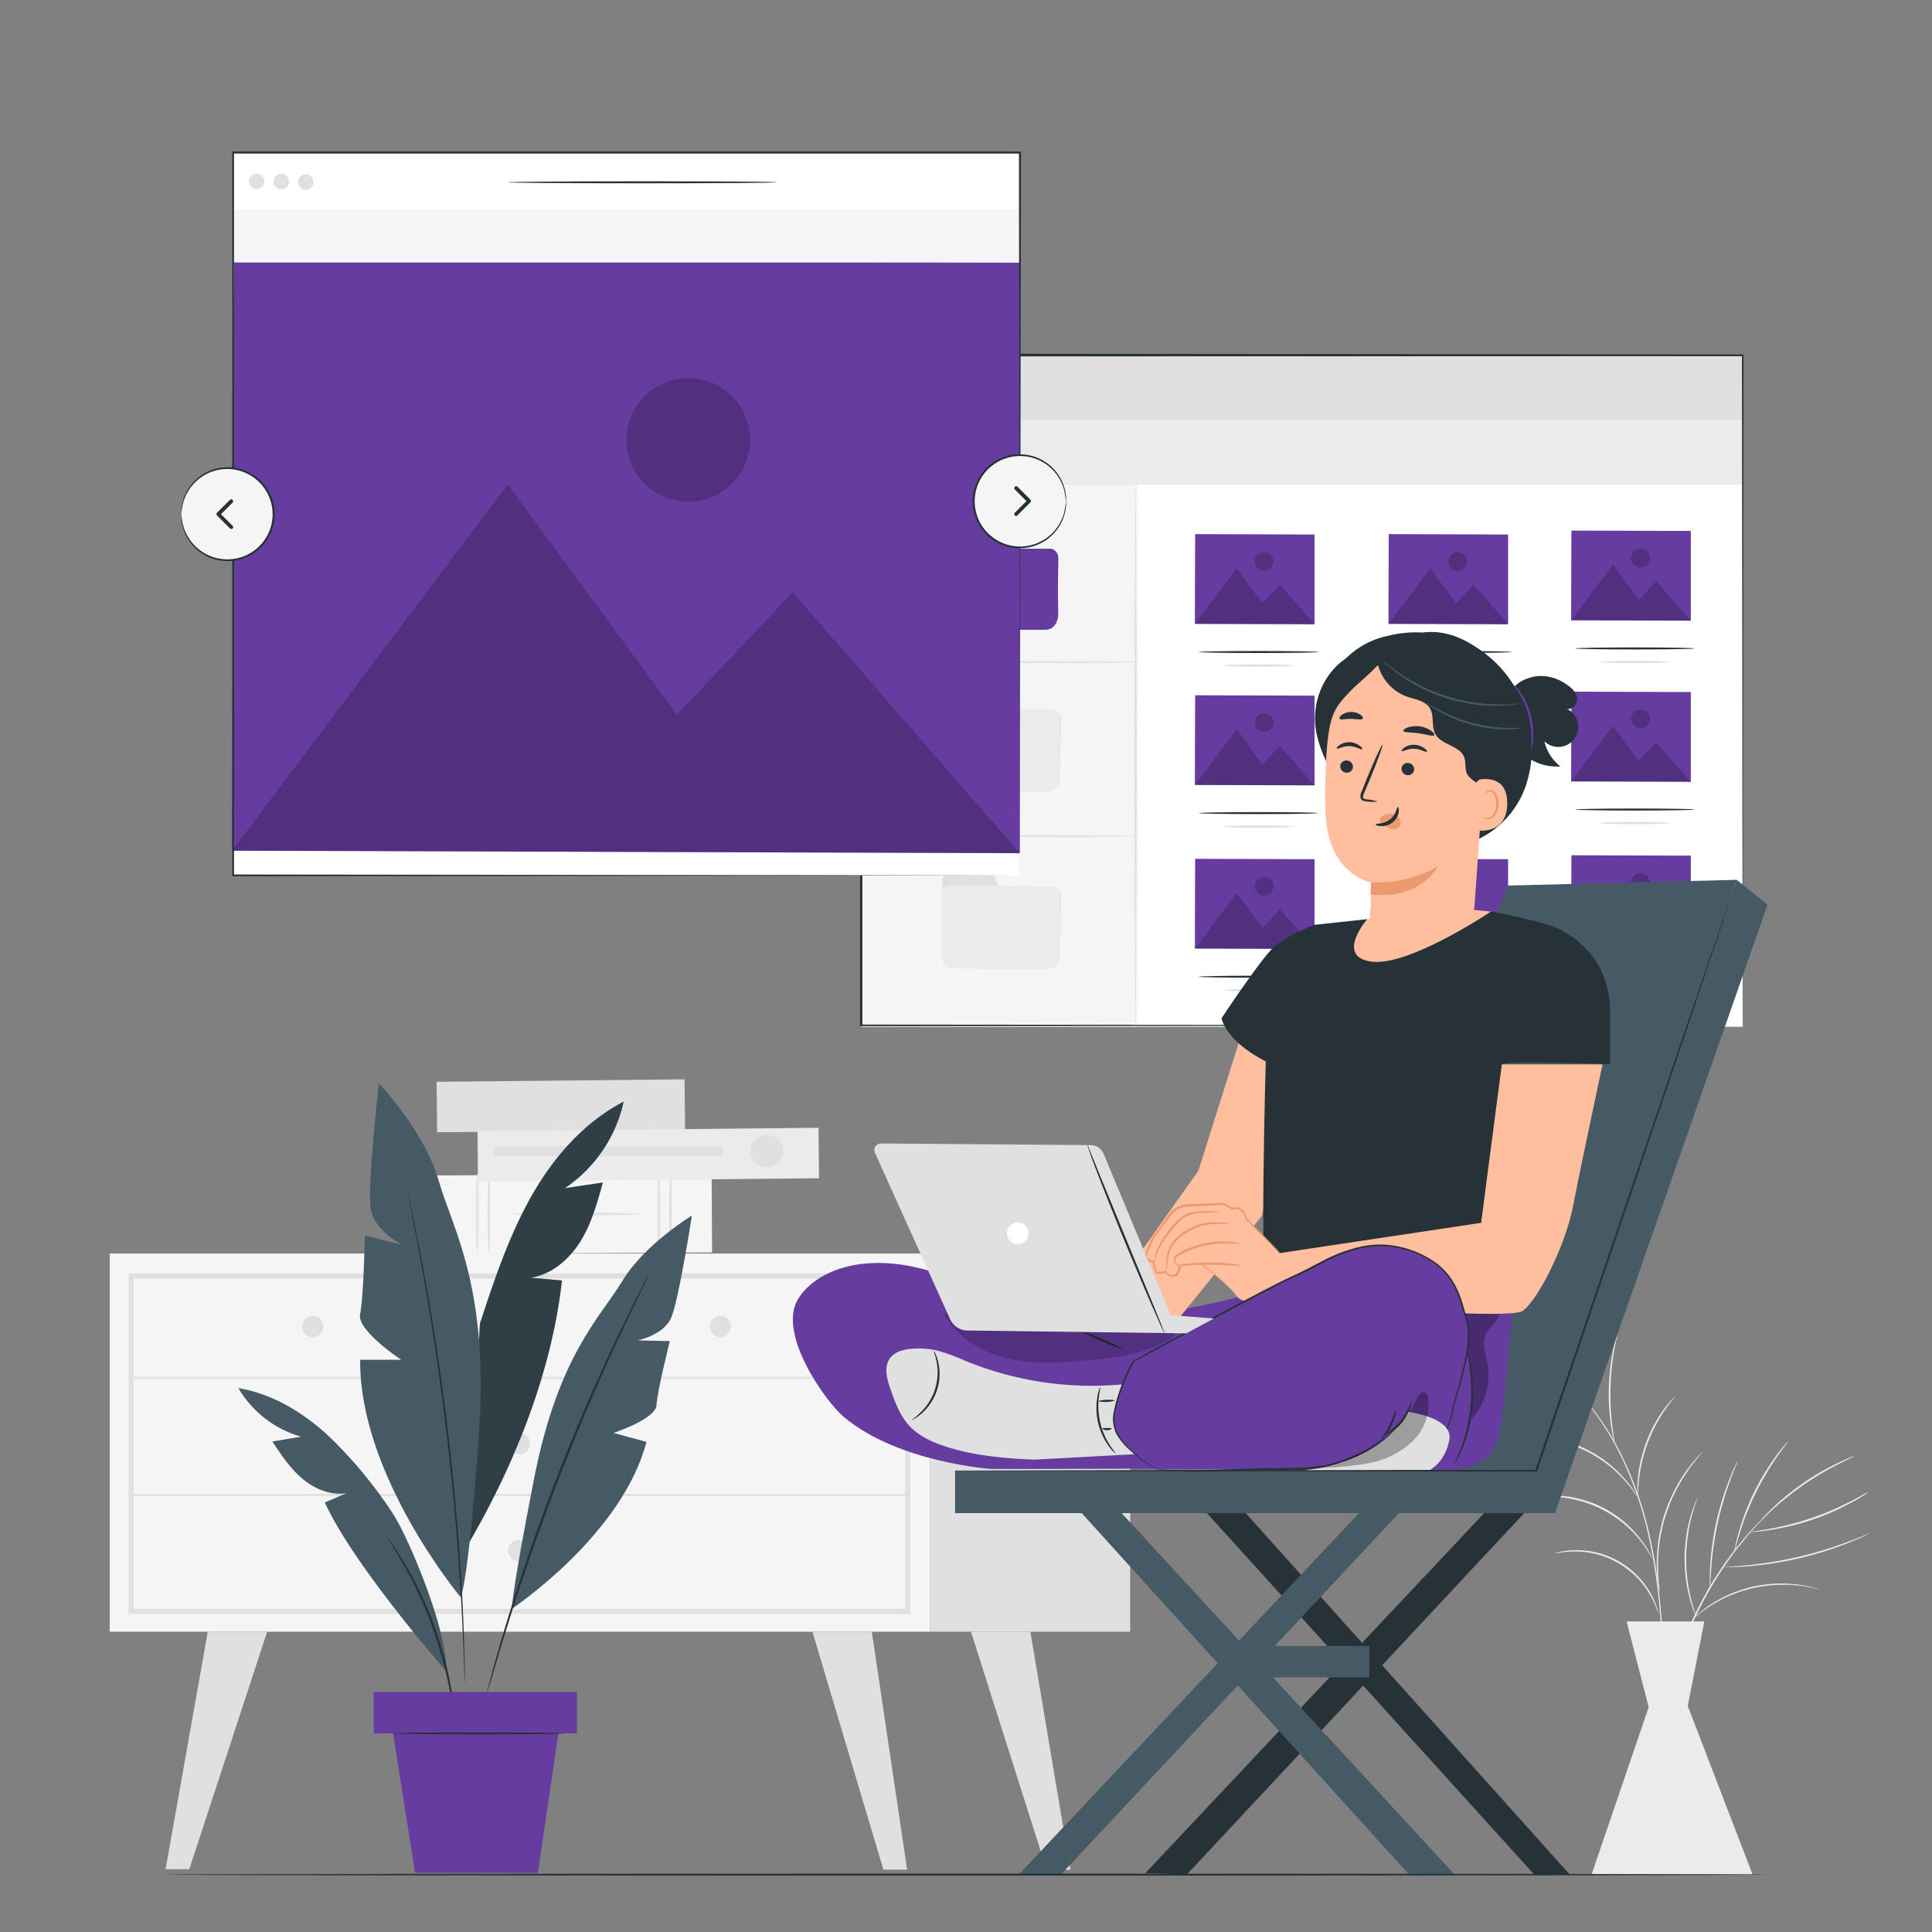 <svg xmlns="http://www.w3.org/2000/svg" viewBox="0 0 500 500"><rect x="0" y="0" width="500" height="500" fill="#808080" stroke="none"/><g id="freepik--background-complete--inject-23"><polygon points="426.68 441.81 411.88 485.15 453.58 485.15 436.79 441.5 441.08 419.63 420.96 419.63 426.68 441.81" style="fill:#ebebeb"></polygon><path d="M458.57,390.7s0,.06-.12.16l-.4.42-1.56,1.59c-.35.34-.72.72-1.14,1.14s-.82.91-1.28,1.42c-.9,1-2,2.15-3,3.52-.55.68-1.11,1.38-1.71,2.11s-1.13,1.56-1.73,2.37c-1.23,1.62-2.38,3.47-3.62,5.38A103.11,103.11,0,0,0,437.18,422a106,106,0,0,0-4.68,14.09c-.51,2.22-1,4.33-1.34,6.33-.18,1-.38,2-.51,2.9s-.23,1.83-.35,2.69c-.26,1.7-.33,3.27-.46,4.63,0,.69-.11,1.32-.15,1.91s0,1.12-.06,1.61c0,.94-.07,1.68-.09,2.22,0,.23,0,.43,0,.58a.55.55,0,0,1,0,.2.8.8,0,0,1,0-.2c0-.16,0-.35,0-.58,0-.54,0-1.29,0-2.23,0-.49,0-1,0-1.61s.07-1.23.11-1.91c.1-1.37.16-2.94.4-4.66.1-.86.21-1.76.32-2.7s.32-1.9.48-2.91c.3-2,.81-4.13,1.32-6.37a102.8,102.8,0,0,1,4.66-14.16,100,100,0,0,1,6.85-13.22c1.26-1.92,2.42-3.76,3.67-5.38.61-.81,1.16-1.63,1.76-2.36l1.73-2.1c1.07-1.36,2.18-2.48,3.1-3.5.47-.5.9-1,1.31-1.4l1.17-1.11,1.62-1.53.43-.39A1.12,1.12,0,0,1,458.57,390.7Z" style="fill:#ebebeb"></path><path d="M470.74,411.3a8.1,8.1,0,0,1-1.34-.27c-.42-.11-.94-.23-1.55-.33s-1.3-.26-2.08-.33-1.62-.19-2.54-.22-1.89,0-2.92,0a37.07,37.07,0,0,0-6.63.85,38.44,38.44,0,0,0-6.35,2.09c-.93.44-1.83.84-2.62,1.3s-1.53.88-2.19,1.3-1.22.84-1.73,1.19a15.4,15.4,0,0,0-1.26,1,8.16,8.16,0,0,1-1.09.82,8.37,8.37,0,0,1,1-.95,13.48,13.48,0,0,1,1.22-1c.5-.38,1-.84,1.71-1.26a22.56,22.56,0,0,1,2.19-1.35,28,28,0,0,1,2.63-1.35,36.75,36.75,0,0,1,6.41-2.16,36.07,36.07,0,0,1,6.72-.82c1,0,2,0,3,.08a22.86,22.86,0,0,1,2.55.28c.79.09,1.48.27,2.09.39a12.54,12.54,0,0,1,1.55.41A9.33,9.33,0,0,1,470.74,411.3Z" style="fill:#ebebeb"></path><path d="M449.73,378.06a7.21,7.21,0,0,1-.47,1.26c-.33.8-.8,2-1.34,3.41a86,86,0,0,0-3.4,11.57,84.18,84.18,0,0,0-1.67,11.94c-.11,1.54-.17,2.8-.19,3.66a8.05,8.05,0,0,1-.09,1.34,7.45,7.45,0,0,1-.08-1.34c0-.87,0-2.12.05-3.67a73.06,73.06,0,0,1,1.56-12,72,72,0,0,1,3.54-11.59c.58-1.44,1.08-2.59,1.47-3.36A7.78,7.78,0,0,1,449.73,378.06Z" style="fill:#ebebeb"></path><path d="M462.78,373.05a7.51,7.51,0,0,1-.73,1c-.5.64-1.2,1.59-2,2.77a71,71,0,0,0-9.9,20.27c-.42,1.39-.74,2.52-.94,3.31a7.42,7.42,0,0,1-.37,1.21,8.87,8.87,0,0,1,.21-1.25c.15-.8.42-1.95.81-3.35a62.91,62.91,0,0,1,4-10.64,63.64,63.64,0,0,1,5.9-9.73c.87-1.17,1.61-2.09,2.15-2.7A6.85,6.85,0,0,1,462.78,373.05Z" style="fill:#ebebeb"></path><path d="M480,376.82a7.59,7.59,0,0,1-1,.53c-.68.31-1.65.78-2.85,1.38a81.86,81.86,0,0,0-9,5.28,80.24,80.24,0,0,0-8.18,6.46c-1,.89-1.78,1.63-2.32,2.15a5.8,5.8,0,0,1-.87.77,5.3,5.3,0,0,1,.75-.89c.5-.55,1.26-1.33,2.23-2.26A65.41,65.41,0,0,1,476,378.45c1.21-.56,2.21-1,2.91-1.26A5.31,5.31,0,0,1,480,376.82Z" style="fill:#ebebeb"></path><path d="M483.42,386.21a5.73,5.73,0,0,1-1,.73c-.68.45-1.7,1.06-3,1.77a65.6,65.6,0,0,1-10.47,4.62A66.34,66.34,0,0,1,457.82,396c-1.45.22-2.63.35-3.45.41a7.15,7.15,0,0,1-1.27.05,6.73,6.73,0,0,1,1.25-.22c.81-.11,2-.29,3.42-.54a77.82,77.82,0,0,0,11-2.82,76.53,76.53,0,0,0,10.46-4.48c1.3-.67,2.34-1.24,3-1.64A8.65,8.65,0,0,1,483.42,386.21Z" style="fill:#ebebeb"></path><path d="M483.78,396.83a1.46,1.46,0,0,1-.34.2l-1,.49c-.89.44-2.2,1-3.83,1.67a90.78,90.78,0,0,1-13.13,4.13,89.6,89.6,0,0,1-13.61,2.06c-1.76.13-3.19.19-4.17.19h-1.14l-.39,0a1.34,1.34,0,0,1,.39-.06l1.13-.08c1,0,2.4-.16,4.15-.32a104.6,104.6,0,0,0,13.54-2.19,103.06,103.06,0,0,0,13.12-4c1.64-.62,3-1.15,3.87-1.53l1-.42C483.64,396.85,483.77,396.81,483.78,396.83Z" style="fill:#ebebeb"></path><path d="M439.22,387.84a8.29,8.29,0,0,1-.37,1.17c-.13.37-.29.83-.45,1.37s-.36,1.13-.53,1.82a43,43,0,0,0-1,4.82,46.13,46.13,0,0,0-.49,6,45.48,45.48,0,0,0,.36,6,43.55,43.55,0,0,0,.92,4.85c.15.68.35,1.29.5,1.83s.29,1,.42,1.37a8.64,8.64,0,0,1,.34,1.18,6,6,0,0,1-.5-1.12,14.35,14.35,0,0,1-.49-1.36c-.18-.53-.39-1.14-.56-1.83a37.25,37.25,0,0,1-1-4.87,44.33,44.33,0,0,1-.4-6.08,44.84,44.84,0,0,1,.53-6.08,39.62,39.62,0,0,1,1.12-4.85c.19-.68.42-1.28.6-1.81s.37-1,.52-1.35A6.33,6.33,0,0,1,439.22,387.84Z" style="fill:#ebebeb"></path><path d="M402.79,355a1.2,1.2,0,0,1,.2.15l.57.46c.48.43,1.25,1,2.12,1.85a57.49,57.49,0,0,1,6.94,7.68,71.85,71.85,0,0,1,7.89,13.16,94.31,94.31,0,0,1,6.13,17.76,138.86,138.86,0,0,1,3,18.56c.55,5.76.8,10.95.94,15.32s.19,7.9.21,10.34c0,1.2,0,2.14,0,2.81,0,.3,0,.54,0,.73a2.28,2.28,0,0,1,0,.25.79.79,0,0,1,0-.25c0-.18,0-.43,0-.73,0-.67-.06-1.61-.1-2.81-.07-2.44-.17-6-.35-10.33s-.45-9.55-1-15.29a143,143,0,0,0-3-18.5,95.26,95.26,0,0,0-6.08-17.69,72.82,72.82,0,0,0-7.77-13.15,62.41,62.41,0,0,0-6.8-7.74c-.86-.87-1.6-1.45-2.07-1.9l-.53-.5Z" style="fill:#ebebeb"></path><path d="M402.35,402s.11-.06.33-.12a9.88,9.88,0,0,1,1-.25,20.06,20.06,0,0,1,3.67-.43,21.92,21.92,0,0,1,20.09,11.64,20.15,20.15,0,0,1,1.45,3.4c.14.41.21.75.27,1s.08.34.06.34a11.94,11.94,0,0,1-.49-1.25,24.49,24.49,0,0,0-1.55-3.31,22.35,22.35,0,0,0-19.83-11.49,24.77,24.77,0,0,0-3.64.3A11.1,11.1,0,0,1,402.35,402Z" style="fill:#ebebeb"></path><path d="M395.93,387.69a1.3,1.3,0,0,1,.37-.11c.25-.05.62-.14,1.09-.21a25.43,25.43,0,0,1,4.06-.34,28.75,28.75,0,0,1,23.31,11.51A26.88,26.88,0,0,1,427,402c.23.41.38.76.49,1a1.2,1.2,0,0,1,.14.36,13.5,13.5,0,0,1-.78-1.27,32.05,32.05,0,0,0-2.29-3.33,30.14,30.14,0,0,0-27.11-11.19A12.79,12.79,0,0,1,395.93,387.69Z" style="fill:#ebebeb"></path><path d="M387,373.28a1.93,1.93,0,0,1,.4-.15c.27-.08.67-.23,1.19-.35a27.89,27.89,0,0,1,4.48-.81,31.82,31.82,0,0,1,27.11,10.43A29.43,29.43,0,0,1,423,386c.3.45.5.82.64,1.06a2.06,2.06,0,0,1,.2.39,15.75,15.75,0,0,1-1-1.35,34.28,34.28,0,0,0-2.87-3.49,32.64,32.64,0,0,0-26.85-10.34,35.78,35.78,0,0,0-4.47.67A13.65,13.65,0,0,1,387,373.28Z" style="fill:#ebebeb"></path><path d="M440.59,375.82a1.51,1.51,0,0,1-.24.33l-.74.86c-.33.37-.72.83-1.14,1.39s-1,1.17-1.44,1.9-1.06,1.52-1.59,2.41-1.07,1.86-1.62,2.88A42.6,42.6,0,0,0,429.39,400c-.12,1.16-.25,2.26-.27,3.3s-.05,2,0,2.88.07,1.68.11,2.38.11,1.3.18,1.79l.12,1.13a1.6,1.6,0,0,1,0,.41s0-.13-.1-.39-.13-.68-.21-1.12-.19-1.09-.25-1.8-.17-1.5-.18-2.39-.07-1.86,0-2.91.13-2.16.23-3.33a45.75,45.75,0,0,1,1.56-7.49,45.26,45.26,0,0,1,2.91-7.07c.57-1,1.09-2,1.68-2.89a27.71,27.71,0,0,1,1.65-2.4c.5-.73,1-1.33,1.49-1.87a16.37,16.37,0,0,1,1.21-1.35l.8-.81Q440.58,375.8,440.59,375.82Z" style="fill:#ebebeb"></path><path d="M433.47,361.41c.06.06-1,1.22-2.44,3.28a41,41,0,0,0-2.33,3.76,44.51,44.51,0,0,0-2.25,4.92,41.19,41.19,0,0,0-1.54,5.18,39.15,39.15,0,0,0-.73,4.36c-.27,2.5-.24,4.07-.33,4.07a5.66,5.66,0,0,1-.07-1.1,26,26,0,0,1,.09-3,36.18,36.18,0,0,1,.64-4.42,38.91,38.91,0,0,1,1.54-5.25,39.39,39.39,0,0,1,2.3-4.95,35.11,35.11,0,0,1,2.43-3.75,27,27,0,0,1,1.91-2.32A5.53,5.53,0,0,1,433.47,361.41Z" style="fill:#ebebeb"></path><path d="M418.58,345.19a7.56,7.56,0,0,1-.2,1.12c-.15.71-.36,1.74-.59,3a68.85,68.85,0,0,0-1,10.06,67.43,67.43,0,0,0,.53,10.11c.16,1.28.32,2.32.44,3a5.79,5.79,0,0,1,.13,1.12,5.83,5.83,0,0,1-.3-1.09c-.17-.71-.37-1.74-.58-3a57.22,57.22,0,0,1,.51-20.27c.27-1.28.52-2.3.73-3A5.6,5.6,0,0,1,418.58,345.19Z" style="fill:#ebebeb"></path><rect x="28.4" y="324.41" width="212.24" height="97.88" style="fill:#f5f5f5"></rect><path d="M235.59,417.69H33.26V329.56H235.59Zm-201-1.32H234.27V330.89H34.58Z" style="fill:#e0e0e0"></path><rect x="240.64" y="324.41" width="51.85" height="97.88" style="fill:#e0e0e0"></rect><path d="M33.92,356.84h201a.27.27,0,0,0,0-.54h-201a.27.27,0,0,0,0,.54Z" style="fill:#e0e0e0"></path><path d="M135.08,356.57a220.46,220.46,0,0,0,.07-26.59.27.27,0,0,0-.54,0,218.42,218.42,0,0,0,.07,26.59.2.2,0,0,0,.4,0Z" style="fill:#e0e0e0"></path><path d="M189.19,343.28a2.74,2.74,0,1,1-2.74-2.74A2.74,2.74,0,0,1,189.19,343.28Z" style="fill:#e0e0e0"></path><path d="M83.69,343.28A2.74,2.74,0,1,1,81,340.54,2.73,2.73,0,0,1,83.69,343.28Z" style="fill:#e0e0e0"></path><path d="M137.16,373.63a2.74,2.74,0,1,1-2.74-2.74A2.73,2.73,0,0,1,137.16,373.63Z" style="fill:#e0e0e0"></path><polygon points="53.77 422.3 42.85 483.75 48.99 483.75 69.14 422.3 53.77 422.3" style="fill:#e0e0e0"></polygon><polygon points="225.63 422.3 234.76 483.86 228.62 483.86 210.26 422.3 225.63 422.3" style="fill:#e0e0e0"></polygon><polygon points="266.66 422.3 277.01 483.86 270.86 483.86 251.29 422.3 266.66 422.3" style="fill:#e0e0e0"></polygon><path d="M137,401.33a2.74,2.74,0,1,1-2.74-2.74A2.74,2.74,0,0,1,137,401.33Z" style="fill:#e0e0e0"></path><path d="M33.92,387.15h201a.27.27,0,0,0,0-.54h-201a.27.27,0,0,0,0,.54Z" style="fill:#e0e0e0"></path><rect x="137.93" y="252.74" width="13.06" height="64.17" transform="matrix(0.01, 1, -1, 0.01, 428.53, 138.87)" style="fill:#e0e0e0"></rect><rect x="138.33" y="278.42" width="20.3" height="71.53" transform="translate(461.87 164.04) rotate(89.7)" style="fill:#f5f5f5"></rect><path d="M170.51,324c-.19,0-.34-4.54-.34-10.15s.15-10.15.34-10.15.35,4.55.35,10.15S170.71,324,170.51,324Z" style="fill:#e0e0e0"></path><path d="M173.52,324c-.19,0-.35-4.54-.35-10.15s.16-10.15.35-10.15.35,4.55.35,10.15S173.71,324,173.52,324Z" style="fill:#e0e0e0"></path><path d="M123.53,324c-.19,0-.35-4.54-.35-10.15s.16-10.15.35-10.15.35,4.55.35,10.15S123.72,324,123.53,324Z" style="fill:#e0e0e0"></path><path d="M126.54,324c-.2,0-.35-4.54-.35-10.15s.15-10.15.35-10.15.34,4.55.34,10.15S126.73,324,126.54,324Z" style="fill:#e0e0e0"></path><path d="M133.09,314.18c0-.2,7.22-.35,16.12-.35s16.11.15,16.11.35-7.21.35-16.11.35S133.09,314.37,133.09,314.18Z" style="fill:#e0e0e0"></path><rect x="160.46" y="253.3" width="13.06" height="88.26" transform="matrix(0.01, 1, -1, 0.01, 463.53, 128.87)" style="fill:#ebebeb"></rect><path d="M198.52,302.11a4.23,4.23,0,1,1,4.17-4.23A4.19,4.19,0,0,1,198.52,302.11Z" style="fill:#e0e0e0"></path><rect x="156.2" y="268.34" width="2.61" height="59.08" transform="translate(455.39 140.38) rotate(90)" style="fill:#e0e0e0"></rect></g><g id="freepik--Plant--inject-23"><path d="M161.4,285.11C151,290.5,143,299.77,137.29,310s-9.43,21.42-13.09,32.55L121,399.9c12.1-20.58,21.81-44.78,24.43-68.52l-8.05-.71c5.4-.83,9.93-4.74,12.82-9.38s4.36-10,5.81-15.25l-9.82,1.46A36.43,36.43,0,0,0,161.4,285.11Z" style="fill:#455a64"></path><g style="opacity:0.3"><path d="M161.4,285.11C151,290.5,143,299.77,137.29,310s-9.43,21.42-13.09,32.55L121,399.9c12.1-20.58,21.81-44.78,24.43-68.52l-8.05-.71c5.4-.83,9.93-4.74,12.82-9.38s4.36-10,5.81-15.25l-9.82,1.46A36.43,36.43,0,0,0,161.4,285.11Z"></path></g><path d="M119.21,413.35s-26.27-31.44-26-61.45h10.61s-11.53-7.58-10.62-11.82,1.22-20.31,1.22-20.31l9.7,2.42s-7.28-3.63-8.19-9.39,2.13-32.44,2.13-32.44,11.82,12.43,15.46,25.16,13.18,27.59,10.38,66.39S119.21,413.35,119.21,413.35Z" style="fill:#455a64"></path><path d="M132.52,416.31S161,397.36,167.3,373.16l-8.53-2.32s10.92-3.57,11.12-7.18,3.46-16.59,3.46-16.59l-8.33-.18s6.65-1.33,8.64-5.76,5.39-26.54,5.39-26.54-12.22,7.4-17.93,16.84-16.64,19.3-22.87,51.1S132.52,416.31,132.52,416.31Z" style="fill:#455a64"></path><path d="M105.27,307.77a1.89,1.89,0,0,1,.1.33c0,.24.13.56.23,1,.19.89.48,2.14.83,3.73s.79,3.61,1.25,5.92,1,4.94,1.55,7.86c1.12,5.83,2.31,12.8,3.53,20.55s2.37,16.31,3.42,25.3,1.83,17.6,2.45,25.43,1,14.88,1.24,20.81c.15,3,.22,5.65.29,8s.12,4.38.14,6,0,2.92,0,3.82v1a1.3,1.3,0,0,1,0,.34,1.55,1.55,0,0,1,0-.34l0-1c0-.91-.08-2.19-.14-3.82s-.11-3.69-.22-6-.19-5-.36-8c-.28-5.93-.76-13-1.36-20.8s-1.45-16.4-2.48-25.4-2.22-17.53-3.38-25.29-2.34-14.72-3.42-20.55c-.51-2.92-1-5.56-1.47-7.87s-.83-4.31-1.17-5.94-.56-2.86-.74-3.74c-.07-.41-.13-.74-.18-1A2.12,2.12,0,0,1,105.27,307.77Z" style="fill:#263238"></path><path d="M115.56,432.6s-24-27.28-31.49-43.76l5.63-2.41c-4.08.68-8.27-1.08-11.43-3.74s-5.5-6.18-7.78-9.63l7.43-1.25A27.62,27.62,0,0,1,61.7,359.25c8.76,1.44,16.68,6.25,23.21,12.26A114.53,114.53,0,0,1,99,387.81a54.8,54.8,0,0,1,5.47,9C108.48,405.13,115.58,422.58,115.56,432.6Z" style="fill:#455a64"></path><path d="M167.68,330.46a1.92,1.92,0,0,1-.11.28c-.1.2-.22.47-.37.79l-1.46,3c-1.29,2.62-3.11,6.43-5.32,11.15s-4.76,10.39-7.5,16.72-5.61,13.35-8.49,20.77-5.44,14.56-7.69,21.08-4.16,12.44-5.7,17.42-2.76,9-3.57,11.83l-1,3.22c-.1.35-.19.62-.26.84a1.71,1.71,0,0,1-.1.28,1.24,1.24,0,0,1,0-.3c.06-.22.13-.5.21-.85.21-.77.5-1.86.86-3.24.75-2.83,1.91-6.89,3.42-11.89s3.38-10.92,5.59-17.46,4.8-13.68,7.66-21.12,5.79-14.43,8.54-20.77,5.35-12,7.61-16.68,4.12-8.5,5.47-11.09l1.54-3c.18-.32.31-.58.42-.77A.92.92,0,0,1,167.68,330.46Z" style="fill:#263238"></path><path d="M117.6,444.28a1.79,1.79,0,0,1-.12-.5c-.06-.39-.14-.87-.23-1.45-.19-1.26-.5-3.07-.94-5.3s-1.06-4.87-1.84-7.77-1.81-6-3-9.28-2.57-6.27-3.87-9-2.6-5.09-3.75-7.05-2.1-3.53-2.8-4.6l-.78-1.24a2.31,2.31,0,0,1-.24-.46s.13.13.33.4l.86,1.19c.75,1,1.76,2.58,3,4.52s2.51,4.33,3.86,7,2.69,5.75,3.93,9,2.21,6.44,3,9.35,1.35,5.57,1.74,7.82.65,4.08.78,5.35c0,.58.1,1.06.14,1.46A1.53,1.53,0,0,1,117.6,444.28Z" style="fill:#263238"></path><rect x="96.71" y="437.87" width="52.6" height="10.73" style="fill:#673CA0"></rect><polygon points="101.73 448.6 107.42 484.69 139.2 484.69 144.51 448.6 101.73 448.6" style="fill:#673CA0"></polygon><path d="M146.09,448.6c0,.14-10,.26-22.22.26s-22.23-.12-22.23-.26,10-.26,22.23-.26S146.09,448.45,146.09,448.6Z" style="fill:#263238"></path></g><g id="freepik--Screens--inject-23"><rect x="222.87" y="91.95" width="228.16" height="173.78" style="fill:#fff"></rect><rect x="222.87" y="123.15" width="71.56" height="142.58" style="fill:#f5f5f5"></rect><path d="M244,200.89l-.15-18.22a2.75,2.75,0,0,1,.69-2.43,1.68,1.68,0,0,1,1-.36l10.25.11a1.59,1.59,0,0,1,1.48.95l1.15,2.48,13.4.15a2.43,2.43,0,0,1,2.74,2.58l-.31,15.47a3.57,3.57,0,0,1-3.37,3.17l-23.69-.25C245.58,204.53,244.22,203.08,244,200.89Z" style="fill:#e0e0e0"></path><path d="M243.62,200.62l0-15.28a2.13,2.13,0,0,1,1.9-2.08l26.87.27c1.13,0,2,1.31,1.85,2.78l.06,14.13c0,3.53-1.92,4.56-3.53,4.54l-23.54-.24C244.84,204.72,243.47,203.65,243.62,200.62Z" style="fill:#ebebeb"></path><path d="M244.07,246.8l-.15-18.22a2.74,2.74,0,0,1,.69-2.43,1.61,1.61,0,0,1,1-.37l10.25.11a1.6,1.6,0,0,1,1.47,1l1.16,2.48,13.4.15a2.44,2.44,0,0,1,2.74,2.58l-.31,15.47a3.55,3.55,0,0,1-3.37,3.17l-23.69-.24C245.66,250.43,244.3,249,244.07,246.8Z" style="fill:#e0e0e0"></path><path d="M243.71,246.52l0-15.28a2.14,2.14,0,0,1,1.9-2.08l26.87.28c1.13,0,2,1.31,1.85,2.77l.06,14.13c0,3.53-1.93,4.56-3.53,4.55l-23.54-.24C244.93,250.62,243.55,249.55,243.71,246.52Z" style="fill:#ebebeb"></path><rect x="222.87" y="108.69" width="228.16" height="16.74" style="fill:#ebebeb"></rect><rect x="222.87" y="91.95" width="228.16" height="16.74" style="fill:#e0e0e0"></rect><path d="M233.48,98.39a1.94,1.94,0,1,1-1.93-1.93A1.94,1.94,0,0,1,233.48,98.39Z" style="fill:#455a64"></path><path d="M240.69,98.39a1.94,1.94,0,1,1-1.94-1.93A1.94,1.94,0,0,1,240.69,98.39Z" style="fill:#455a64"></path><path d="M248.33,98.39a1.93,1.93,0,1,1-1.93-1.93A1.93,1.93,0,0,1,248.33,98.39Z" style="fill:#455a64"></path><path d="M451,265.46s0-1.08,0-3.15,0-5.16,0-9.18c0-8,0-19.86-.06-35,0-30.19-.07-73.54-.12-126.19l.23.24-228.15.06h0l.28-.3c0,62.12,0,121.06,0,173.49l-.26-.27,164.58.14,46.85.07,12.44,0,3.2,0H451l-1.07,0-3.18,0-12.38,0-46.79.07-164.75.14h-.25v-.28c0-52.43,0-111.37,0-173.49v-.3h.3L451,91.73h.22V92c-.05,52.72-.09,96.11-.11,126.34,0,15.08,0,26.88-.06,34.91,0,4,0,7.07,0,9.14S451,265.46,451,265.46Z" style="fill:#263238"></path><path d="M244.16,159.22l-.32-17.78a2.7,2.7,0,0,1,.64-2.37,1.57,1.57,0,0,1,1-.37h10a1.56,1.56,0,0,1,1.45.92l1.15,2.4,13.09,0a2.36,2.36,0,0,1,2.69,2.48l-.14,15.11a3.49,3.49,0,0,1-3.26,3.13H247.35C245.76,162.76,244.42,161.36,244.16,159.22Z" style="fill:#673CA0"></path><g style="opacity:0.3"><path d="M244.16,159.22l-.32-17.78a2.7,2.7,0,0,1,.64-2.37,1.57,1.57,0,0,1,1-.37h10a1.56,1.56,0,0,1,1.45.92l1.15,2.4,13.09,0a2.36,2.36,0,0,1,2.69,2.48l-.14,15.11a3.49,3.49,0,0,1-3.26,3.13H247.35C245.76,162.76,244.42,161.36,244.16,159.22Z"></path></g><path d="M243.9,159l-.12-14.91a2.09,2.09,0,0,1,1.84-2.05h26.22c1.11,0,2,1.26,1.84,2.69l.19,13.79c0,3.44-1.83,4.47-3.39,4.47h-23C245.14,163,243.78,161.92,243.9,159Z" style="fill:#673CA0"></path><path d="M294.9,171.35c0,.14-16,.26-35.83.26s-35.83-.12-35.83-.26,16-.26,35.83-.26S294.9,171.2,294.9,171.35Z" style="fill:#e0e0e0"></path><path d="M294.49,216.41c0,.14-16.05.26-35.83.26s-35.84-.12-35.84-.26,16-.26,35.84-.26S294.49,216.27,294.49,216.41Z" style="fill:#e0e0e0"></path><path d="M293.88,125.82c.14,0,.26,31.32.26,70s-.12,70-.26,70-.26-31.32-.26-70S293.74,125.82,293.88,125.82Z" style="fill:#e0e0e0"></path><polygon points="309.23 161.46 340.2 161.56 340.2 138.33 309.3 138.23 309.23 161.46" style="fill:#673CA0"></polygon><g style="opacity:0.2"><path d="M329.59,145.32a2.43,2.43,0,1,1-2.42-2.44A2.42,2.42,0,0,1,329.59,145.32Z"></path></g><g style="opacity:0.2"><polygon points="309.23 161.46 320.06 147.06 326.72 156.11 331.27 151.3 340.2 161.56 309.23 161.46"></polygon></g><path d="M341.18,168.74c0,.14-6.92.26-15.46.26s-15.47-.12-15.47-.26,6.92-.26,15.47-.26S341.18,168.59,341.18,168.74Z" style="fill:#263238"></path><path d="M335.39,172.24a91.29,91.29,0,0,1-9.67.26,91.41,91.41,0,0,1-9.68-.26,88.3,88.3,0,0,1,9.68-.26A88.19,88.19,0,0,1,335.39,172.24Z" style="fill:#e0e0e0"></path><polygon points="359.33 161.46 390.3 161.56 390.3 138.33 359.4 138.23 359.33 161.46" style="fill:#673CA0"></polygon><g style="opacity:0.2"><path d="M379.7,145.32a2.44,2.44,0,1,1-2.43-2.44A2.43,2.43,0,0,1,379.7,145.32Z"></path></g><g style="opacity:0.2"><polygon points="359.33 161.46 370.17 147.06 376.82 156.11 381.37 151.3 390.3 161.56 359.33 161.46"></polygon></g><path d="M391.28,168.74c0,.14-6.92.26-15.46.26s-15.47-.12-15.47-.26,6.93-.26,15.47-.26S391.28,168.59,391.28,168.74Z" style="fill:#263238"></path><path d="M385.49,172.24a91.29,91.29,0,0,1-9.67.26,91.29,91.29,0,0,1-9.67-.26,88.19,88.19,0,0,1,9.67-.26A88.19,88.19,0,0,1,385.49,172.24Z" style="fill:#e0e0e0"></path><polygon points="406.6 160.53 437.58 160.63 437.58 137.41 406.68 137.31 406.6 160.53" style="fill:#673CA0"></polygon><g style="opacity:0.2"><path d="M427,144.4a2.44,2.44,0,1,1-2.42-2.44A2.43,2.43,0,0,1,427,144.4Z"></path></g><g style="opacity:0.2"><polygon points="406.6 160.53 417.44 146.13 424.1 155.19 428.65 150.37 437.58 160.63 406.6 160.53"></polygon></g><path d="M438.56,167.82c0,.14-6.93.26-15.47.26s-15.46-.12-15.46-.26,6.92-.27,15.46-.27S438.56,167.67,438.56,167.82Z" style="fill:#263238"></path><path d="M432.76,171.31a88.19,88.19,0,0,1-9.67.26,88.19,88.19,0,0,1-9.67-.26,91.29,91.29,0,0,1,9.67-.26A91.29,91.29,0,0,1,432.76,171.31Z" style="fill:#e0e0e0"></path><polygon points="309.23 203.15 340.2 203.25 340.2 180.03 309.3 179.93 309.23 203.15" style="fill:#673CA0"></polygon><g style="opacity:0.2"><path d="M329.59,187a2.43,2.43,0,1,1-2.42-2.44A2.43,2.43,0,0,1,329.59,187Z"></path></g><g style="opacity:0.2"><polygon points="309.23 203.15 320.06 188.75 326.72 197.8 331.27 192.99 340.2 203.25 309.23 203.15"></polygon></g><path d="M341.18,210.43c0,.14-6.92.26-15.46.26s-15.47-.12-15.47-.26,6.92-.26,15.47-.26S341.18,210.29,341.18,210.43Z" style="fill:#263238"></path><path d="M335.39,213.93a91.29,91.29,0,0,1-9.67.26,91.41,91.41,0,0,1-9.68-.26,91.41,91.41,0,0,1,9.68-.26A91.29,91.29,0,0,1,335.39,213.93Z" style="fill:#e0e0e0"></path><polygon points="359.33 203.15 390.3 203.25 390.3 180.03 359.4 179.93 359.33 203.15" style="fill:#673CA0"></polygon><g style="opacity:0.2"><path d="M379.7,187a2.44,2.44,0,1,1-2.43-2.44A2.44,2.44,0,0,1,379.7,187Z"></path></g><g style="opacity:0.2"><polygon points="359.33 203.15 370.17 188.75 376.82 197.8 381.37 192.99 390.3 203.25 359.33 203.15"></polygon></g><path d="M391.28,210.43c0,.14-6.92.26-15.46.26s-15.47-.12-15.47-.26,6.93-.26,15.47-.26S391.28,210.29,391.28,210.43Z" style="fill:#263238"></path><path d="M385.49,213.93a91.29,91.29,0,0,1-9.67.26,91.29,91.29,0,0,1-9.67-.26,91.29,91.29,0,0,1,9.67-.26A91.29,91.29,0,0,1,385.49,213.93Z" style="fill:#e0e0e0"></path><polygon points="406.6 202.23 437.58 202.33 437.58 179.1 406.68 179 406.6 202.23" style="fill:#673CA0"></polygon><g style="opacity:0.2"><path d="M427,186.09a2.44,2.44,0,1,1-2.42-2.44A2.43,2.43,0,0,1,427,186.09Z"></path></g><g style="opacity:0.2"><polygon points="406.6 202.23 417.44 187.83 424.1 196.88 428.65 192.07 437.58 202.33 406.6 202.23"></polygon></g><path d="M438.56,209.51c0,.14-6.93.26-15.47.26s-15.46-.12-15.46-.26,6.92-.26,15.46-.26S438.56,209.36,438.56,209.51Z" style="fill:#263238"></path><path d="M432.76,213a91.29,91.29,0,0,1-9.67.26,91.29,91.29,0,0,1-9.67-.26,88.19,88.19,0,0,1,9.67-.26A88.19,88.19,0,0,1,432.76,213Z" style="fill:#e0e0e0"></path><polygon points="309.23 245.49 340.2 245.59 340.2 222.36 309.3 222.26 309.23 245.49" style="fill:#673CA0"></polygon><g style="opacity:0.2"><path d="M329.59,229.35a2.43,2.43,0,1,1-2.42-2.44A2.42,2.42,0,0,1,329.59,229.35Z"></path></g><g style="opacity:0.2"><polygon points="309.23 245.49 320.06 231.09 326.72 240.14 331.27 235.32 340.2 245.59 309.23 245.49"></polygon></g><path d="M341.18,252.77c0,.14-6.92.26-15.46.26s-15.47-.12-15.47-.26,6.92-.26,15.47-.26S341.18,252.62,341.18,252.77Z" style="fill:#263238"></path><path d="M335.39,256.27a91.29,91.29,0,0,1-9.67.26,91.41,91.41,0,0,1-9.68-.26,88.3,88.3,0,0,1,9.68-.26A88.19,88.19,0,0,1,335.39,256.27Z" style="fill:#e0e0e0"></path><polygon points="359.33 245.49 390.3 245.59 390.3 222.36 359.4 222.26 359.33 245.49" style="fill:#673CA0"></polygon><g style="opacity:0.2"><path d="M379.7,229.35a2.44,2.44,0,1,1-2.43-2.44A2.43,2.43,0,0,1,379.7,229.35Z"></path></g><g style="opacity:0.2"><polygon points="359.33 245.49 370.17 231.09 376.82 240.14 381.37 235.32 390.3 245.59 359.33 245.49"></polygon></g><path d="M391.28,252.77c0,.14-6.92.26-15.46.26s-15.47-.12-15.47-.26,6.93-.26,15.47-.26S391.28,252.62,391.28,252.77Z" style="fill:#263238"></path><path d="M385.49,256.27a91.29,91.29,0,0,1-9.67.26,91.29,91.29,0,0,1-9.67-.26,88.19,88.19,0,0,1,9.67-.26A88.19,88.19,0,0,1,385.49,256.27Z" style="fill:#e0e0e0"></path><polygon points="406.6 244.56 437.58 244.66 437.58 221.44 406.68 221.34 406.6 244.56" style="fill:#673CA0"></polygon><g style="opacity:0.2"><path d="M427,228.42a2.44,2.44,0,1,1-2.42-2.44A2.43,2.43,0,0,1,427,228.42Z"></path></g><g style="opacity:0.2"><polygon points="406.6 244.56 417.44 230.16 424.1 239.22 428.65 234.4 437.58 244.66 406.6 244.56"></polygon></g><path d="M438.56,251.84c0,.15-6.93.26-15.47.26s-15.46-.11-15.46-.26,6.92-.26,15.46-.26S438.56,251.7,438.56,251.84Z" style="fill:#263238"></path><path d="M432.76,255.34a88.19,88.19,0,0,1-9.67.26,88.19,88.19,0,0,1-9.67-.26,91.29,91.29,0,0,1,9.67-.26A91.29,91.29,0,0,1,432.76,255.34Z" style="fill:#e0e0e0"></path><rect x="60.28" y="39.51" width="203.65" height="187.08" style="fill:#fff"></rect><polygon points="60.04 220.16 263.93 220.81 263.93 67.93 60.53 67.28 60.04 220.16" style="fill:#673CA0"></polygon><g style="opacity:0.2"><path d="M194.11,113.92a16,16,0,1,1-16-16.07A16,16,0,0,1,194.11,113.92Z"></path></g><g style="opacity:0.2"><polygon points="60.04 220.16 131.39 125.36 175.2 184.96 205.15 153.27 263.93 220.81 60.04 220.16"></polygon></g><path d="M68.44,46.93a2,2,0,1,1-2-2A2,2,0,0,1,68.44,46.93Z" style="fill:#e0e0e0"></path><path d="M74.78,47a2,2,0,1,1-2-2A2,2,0,0,1,74.78,47Z" style="fill:#e0e0e0"></path><path d="M81.13,47.11a2,2,0,1,1-2-2A2,2,0,0,1,81.13,47.11Z" style="fill:#e0e0e0"></path><rect x="60.28" y="54.21" width="203.65" height="13.72" style="fill:#f5f5f5"></rect><path d="M201.05,47.18c0,.14-15.59.26-34.82.26s-34.83-.12-34.83-.26,15.59-.26,34.83-.26S201.05,47,201.05,47.18Z" style="fill:#263238"></path><path d="M263.93,226.59c0-1.88-.09-74.65-.22-187.08l.22.22-203.63,0h0l.26-.26c0,68.17,0,132.26,0,187.08l-.23-.23,203.65.23-203.65.23h-.23v-.23c0-54.82,0-118.91,0-187.08v-.26h.28l203.63,0h.22v.23C264,151.94,263.93,224.71,263.93,226.59Z" style="fill:#263238"></path><circle cx="263.93" cy="129.73" r="11.94" style="fill:#f5f5f5"></circle><path d="M263.93,141.7a12,12,0,1,1,12-12A12,12,0,0,1,263.93,141.7Zm0-23.89a11.92,11.92,0,1,0,11.92,11.92A11.93,11.93,0,0,0,263.93,117.81Z" style="fill:#263238"></path><circle cx="263.93" cy="129.73" r="11.94" style="fill:#f5f5f5"></circle><path d="M275.88,129.73a26.44,26.44,0,0,0-.48-2.89,11.85,11.85,0,0,0-9.3-8.63,11.8,11.8,0,0,0-6.15.53,11.8,11.8,0,0,0-5.43,4.08,11.65,11.65,0,0,0,0,13.82,11.8,11.8,0,0,0,5.43,4.08,11.8,11.8,0,0,0,15.45-8.1,26.44,26.44,0,0,0,.48-2.89,9.59,9.59,0,0,1-.06,1.69,8.71,8.71,0,0,1-.22,1.25,11.88,11.88,0,0,1-4.33,6.7,12.08,12.08,0,0,1-11.49,1.8,11.26,11.26,0,0,1-3.09-1.65,11.48,11.48,0,0,1-2.58-2.58,12.11,12.11,0,0,1,0-14.42,11.48,11.48,0,0,1,2.58-2.58,11.26,11.26,0,0,1,3.09-1.65,12.08,12.08,0,0,1,11.49,1.8,11.88,11.88,0,0,1,4.33,6.7,8.71,8.71,0,0,1,.22,1.25,9.59,9.59,0,0,1,.06,1.69Z" style="fill:#263238"></path><path d="M263,133.55a.51.51,0,0,1-.36-.15.51.51,0,0,1,0-.71l3-3-3-3a.51.51,0,0,1,0-.71.5.5,0,0,1,.71,0l3.32,3.32a.5.5,0,0,1,0,.7l-3.32,3.32A.5.5,0,0,1,263,133.55Z" style="fill:#263238"></path><circle cx="58.86" cy="133.05" r="11.94" transform="translate(-47.35 33.62) rotate(-23.02)" style="fill:#f5f5f5"></circle><path d="M46.92,133.05a22.1,22.1,0,0,0,.47,2.89,12,12,0,0,0,4.36,6.45,11.62,11.62,0,0,0,5,2.18,11.81,11.81,0,0,0,6.15-.53A11.8,11.8,0,0,0,68.28,140a11.65,11.65,0,0,0,0-13.82,11.62,11.62,0,0,0-5.43-4.08,11.72,11.72,0,0,0-11.1,1.64,12,12,0,0,0-4.36,6.46,21.54,21.54,0,0,0-.47,2.89,4.08,4.08,0,0,1,0-.77,5.47,5.47,0,0,1,.07-.92,7.34,7.34,0,0,1,.22-1.25,11.88,11.88,0,0,1,4.33-6.7,12.05,12.05,0,0,1,5.09-2.31,12.18,12.18,0,0,1,6.39.51,11.12,11.12,0,0,1,3.09,1.65,11.32,11.32,0,0,1,2.59,2.58,12.11,12.11,0,0,1,0,14.42,11.32,11.32,0,0,1-2.59,2.58A11.12,11.12,0,0,1,63,144.49a12.06,12.06,0,0,1-11.48-1.8A11.91,11.91,0,0,1,47.2,136a7.51,7.51,0,0,1-.22-1.25,5.66,5.66,0,0,1-.07-.93A4,4,0,0,1,46.92,133.05Z" style="fill:#263238"></path><path d="M59.83,136.87a.49.49,0,0,1-.35-.15l-3.32-3.32a.5.5,0,0,1,0-.71l3.32-3.31a.5.5,0,0,1,.71,0,.5.5,0,0,1,0,.7l-3,3,3,3a.51.51,0,0,1,0,.71A.51.51,0,0,1,59.83,136.87Z" style="fill:#263238"></path></g><g id="freepik--Character--inject-23"><polygon points="406.26 485.14 397.19 485.27 306.76 385.42 312.34 380.37 406.26 485.14" style="fill:#263238"></polygon><polygon points="307.14 485.14 296.42 484.76 394.17 380.89 399.64 386.04 307.14 485.14" style="fill:#263238"></polygon><polygon points="449.48 227.7 390.29 229.18 324.86 380.4 397.57 380.57 449.48 227.7" style="fill:#455a64"></polygon><polygon points="457.43 234.15 402.43 391.6 247.17 391.6 247.17 380.57 397.57 380.57 449.48 227.7 457.43 234.15" style="fill:#455a64"></polygon><path d="M449.47,227.7s-.07.27-.23.77l-.73,2.25-2.87,8.62L435,271,399.61,375.42c-.61,1.8-1.21,3.58-1.78,5.24l-.06.19h-.2L291,380.76l-32.1-.09-8.7-.05-2.27,0-.77,0,.77,0,2.27,0,8.7-.05,32.1-.09,106.56-.08-.26.19c.56-1.66,1.17-3.44,1.77-5.24l35.53-104.36,10.82-31.61c1.29-3.72,2.29-6.61,3-8.59l.79-2.22C449.37,228,449.47,227.7,449.47,227.7Z" style="fill:#263238"></path><polygon points="376.57 485.27 364.79 485.27 274.36 385.42 279.94 380.37 376.57 485.27" style="fill:#455a64"></polygon><polygon points="274.56 485.14 263.66 485.14 361.77 380.89 367.24 386.04 274.56 485.14" style="fill:#455a64"></polygon><rect x="319.33" y="425.98" width="35.08" height="8.12" style="fill:#455a64"></rect><path d="M368.59,163.65c6.11-.63,11.27,2,16.15,5.79a30.43,30.43,0,0,1,10.22,15,30.05,30.05,0,0,1-.14,19.07,24,24,0,0,1-12.76,13.91c-8.12,3.48-18.09,1.43-24.77-4.35s-10.13-14.84-9.89-23.67a29.17,29.17,0,0,1,5.74-17,22.22,22.22,0,0,1,15.45-8.72" style="fill:#263238"></path><path d="M384.44,185.33c-.74-2.37-.23-4.93-.42-7.4-.41-5.45-4.48-10.06-9.37-12.49-4.55-2.27-10.29-2.21-16-.76a21.49,21.49,0,0,0-10.51,5.9,17,17,0,0,0-4.11,15l27.87-2.21c2.45,2.31,4.95,4.65,8,6.05a5.73,5.73,0,0,0,2.85.65,2.57,2.57,0,0,0,2.26-1.63C385.31,187.43,384.75,186.36,384.44,185.33Z" style="fill:#263238"></path><path d="M357.52,172.26,381.29,179a4.51,4.51,0,0,1,3.91,4.68l-3.7,52.15a16.26,16.26,0,0,1-4.05,9.61L375,248.21c-5.68,6.41-16.26,5-19.76-2.78a5.77,5.77,0,0,1-.47-1.41,11.72,11.72,0,0,1-.15-1.19,37.87,37.87,0,0,1,.1-7.92c.07-4.66.12-6.58.12-6.53s-9.79-1.89-11.48-14.77c-.85-6.4-.25-16.85.52-25.38C344.53,180.55,349.87,171.25,357.52,172.26Z" style="fill:#ffbe9d"></path><path d="M346.86,198.26a1.65,1.65,0,0,0,1.54,1.7,1.57,1.57,0,0,0,1.74-1.44,1.65,1.65,0,0,0-1.54-1.7A1.58,1.58,0,0,0,346.86,198.26Z" style="fill:#263238"></path><path d="M346,193.73c.2.22,1.47-.67,3.24-.62s3,1,3.24.76-.1-.49-.66-.91a4.48,4.48,0,0,0-2.58-.88,4.38,4.38,0,0,0-2.59.76C346.06,193.25,345.86,193.63,346,193.73Z" style="fill:#263238"></path><path d="M362.71,198.9a1.64,1.64,0,0,0,1.54,1.7,1.57,1.57,0,0,0,1.73-1.44,1.64,1.64,0,0,0-1.54-1.7A1.57,1.57,0,0,0,362.71,198.9Z" style="fill:#263238"></path><path d="M362.75,194.4c.2.21,1.47-.67,3.24-.62s3,1,3.24.76-.1-.49-.66-.92a4.56,4.56,0,0,0-2.59-.87,4.35,4.35,0,0,0-2.58.76C362.85,193.91,362.65,194.3,362.75,194.4Z" style="fill:#263238"></path><path d="M356.57,207.47a11.4,11.4,0,0,0-2.86-.59c-.45-.06-.87-.16-.94-.47a2.23,2.23,0,0,1,.34-1.33c.45-1.09.93-2.22,1.43-3.41,2-4.85,3.43-8.84,3.24-8.92s-2,3.79-4,8.64c-.47,1.2-.93,2.34-1.37,3.43a2.63,2.63,0,0,0-.28,1.76,1.12,1.12,0,0,0,.73.68,2.88,2.88,0,0,0,.76.13A11.71,11.71,0,0,0,356.57,207.47Z" style="fill:#263238"></path><path d="M354.8,228.38a32.65,32.65,0,0,0,17.29-4.13s-4.55,8.76-17.36,7.22Z" style="fill:#eb996e"></path><path d="M357.21,211.76a3.17,3.17,0,0,1,2.89-1.11,2.9,2.9,0,0,1,2,1.13,1.84,1.84,0,0,1,.08,2.11,2.13,2.13,0,0,1-2.33.53A6.91,6.91,0,0,1,357.6,213a2.29,2.29,0,0,1-.49-.54.6.6,0,0,1,0-.66" style="fill:#eb996e"></path><path d="M361.75,208.83c-.29,0-.34,1.9-2,3.22s-3.72,1-3.74,1.32c0,.12.44.39,1.3.43a4.7,4.7,0,0,0,3.12-1,4.17,4.17,0,0,0,1.58-2.7C362.08,209.31,361.88,208.83,361.75,208.83Z" style="fill:#263238"></path><path d="M363.19,189.16c.16.49,1.93.31,4,.61s3.74.92,4,.49c.13-.2-.15-.66-.81-1.14a7,7,0,0,0-6.11-.84C363.51,188.56,363.12,188.93,363.19,189.16Z" style="fill:#263238"></path><path d="M346.68,186c.3.41,1.53,0,3,.05s2.7.34,3-.07c.13-.2-.05-.61-.58-1a4.21,4.21,0,0,0-2.42-.72,4.15,4.15,0,0,0-2.41.75C346.73,185.39,346.55,185.8,346.68,186Z" style="fill:#263238"></path><path d="M389.1,181.9c-2-7.51-12.28-18.22-20.05-18l-12.7,6.85a12,12,0,0,0,7.68,9.5c2.16.76,4.78,1.07,6,3s.33,4.74,1.48,6.77c1.59,2.83,6.27,2.91,7.42,5.94.51,1.32.14,2.85.67,4.17.7,1.75,4.94,4.12,6.76,3.63s2-3.54,2.63-5.12a8.45,8.45,0,0,0,.51-5.67C388.89,189.29,390.06,185.48,389.1,181.9Z" style="fill:#263238"></path><path d="M381,205c0-.95,1.19-3.17,2.13-3.3,2.53-.32,7.07,0,6.94,6.4-.18,8.74-8.92,6.76-8.93,6.51S380.9,208.31,381,205Z" style="fill:#ffbe9d"></path><path d="M383.88,211.36s.15.11.4.23a1.53,1.53,0,0,0,1.14,0c.93-.32,1.74-1.77,1.81-3.35a5,5,0,0,0-.38-2.19,1.76,1.76,0,0,0-1.12-1.19.79.79,0,0,0-.91.4c-.12.24-.07.42-.12.43s-.18-.15-.1-.51a1,1,0,0,1,.35-.54,1.21,1.21,0,0,1,.85-.2,2.12,2.12,0,0,1,1.56,1.39,5,5,0,0,1,.48,2.44c-.09,1.76-1,3.39-2.3,3.73a1.58,1.58,0,0,1-1.38-.26C383.89,211.57,383.85,211.38,383.88,211.36Z" style="fill:#eb996e"></path><path d="M391.11,179.76h0c.15-2.73,3.68-4.29,6.37-4.74a11.36,11.36,0,0,1,7.76,2c1.35.86,2.69,2,2.9,3.63s-1.42,3.35-2.88,2.69a5.18,5.18,0,1,1-5.58,8.51,11.58,11.58,0,0,0,4.13,6.49,13,13,0,0,1-12.7-18.6Z" style="fill:#263238"></path><path d="M396.26,194a7.81,7.81,0,0,0,.49-2.6,19.25,19.25,0,0,0-3.23-12.17,7.47,7.47,0,0,0-1.72-2c-.17.1,2.57,3.19,3.8,8S396.06,194,396.26,194Z" style="fill:#673CA0"></path><path d="M359.06,168.25c-1,3.5-6.73,7.7-9.28,10.3-4.86,5-5.87,6.67-6.6,18.46-1.86-4.21-3.24-8.3-2.77-12.89A19,19,0,0,1,346.28,172a14.82,14.82,0,0,1,12.78-3.71" style="fill:#263238"></path><path d="M393.55,182.07a8.6,8.6,0,0,1-1.51.28c-.48.07-1.08.15-1.78.19s-1.49.13-2.38.12a42.52,42.52,0,0,1-6.18-.34,47.61,47.61,0,0,1-7.41-1.63,46.61,46.61,0,0,1-7-2.9,40.76,40.76,0,0,1-5.27-3.25c-.73-.5-1.34-1-1.89-1.46s-1-.84-1.35-1.18a7.69,7.69,0,0,1-1.08-1.08,9.26,9.26,0,0,1,1.21.93c.38.32.84.7,1.4,1.1s1.18.91,1.92,1.38a43.63,43.63,0,0,0,5.28,3.13,45.53,45.53,0,0,0,14.27,4.48,46.4,46.4,0,0,0,6.12.45c.88,0,1.67,0,2.36,0s1.29-.06,1.78-.11A10.89,10.89,0,0,1,393.55,182.07Z" style="fill:#455a64"></path><path d="M394.05,188.39a5,5,0,0,1-1,.18,25.7,25.7,0,0,1-2.83.17A35,35,0,0,1,372.24,184a24.68,24.68,0,0,1-2.37-1.55,4,4,0,0,1-.81-.67c.06-.07,1.27.77,3.36,1.9a39.45,39.45,0,0,0,17.77,4.7C392.57,188.43,394,188.29,394.05,188.39Z" style="fill:#455a64"></path><path d="M380,326.6l-56.11,8.15c-21.08,6-43.29,7.72-66.5,5.7l84.45,39.4,33.9.52s10.33,0,12.13-9c1.83-9.18,3.81-36.44,3.81-36.44S385,329.11,380,326.6Z" style="fill:#673CA0"></path><g style="opacity:0.3"><path d="M379.83,350.23a82,82,0,0,1,1,17A16.87,16.87,0,0,0,385,353.05c-.49-2.77-1.64-5.82-.19-8.23,1-1.62,3.55-3.48,3.17-5.33,0,0-2.25,0-4.3-.08-1.64-.07-5-.17-5-.17,1.72,4.44,1.59,7.18.9,11.15"></path></g><polygon points="353.84 237.88 381.86 235.52 385.9 235.93 368.03 250.62 358.89 253.8 350.87 250.04 348.93 244.66 353.84 237.88" style="fill:#ffbe9d"></polygon><polygon points="320.7 269.51 310.15 302.96 287.54 334.9 301.84 345.19 326.55 314.69 334.82 276.9 320.7 269.51" style="fill:#ffbe9d"></polygon><path d="M316.12,263.53s10.29-15.51,13.4-18.27c3.74-3.33,10.54-5.9,10.54-5.9l13.78-1.48s-8.49,9.82,1.25,11,30.81-13,30.81-13,14.73,2.75,18.39,4.95,12.9,7.79,12.42,22.65l0,11.93s-27.79-1-28,0-5.85,44.81-5.85,44.81l-14.12,8.53s-38.09,7.28-40.53,7.77-.63-61.84-.63-61.84S317.83,270.1,316.12,263.53Z" style="fill:#263238"></path><path d="M331.32,324.28l52-7.81,5.36-41h26.06s-6.19,28.89-7.55,36.29c-2,10.63-9.26,24.84-13.15,27.52s-65.86-2.7-65.86-2.7Z" style="fill:#ffbe9d"></path><path d="M301.77,329a2,2,0,0,0,1.84,1.24,1.77,1.77,0,0,0,.5-.07c1.16-.29,1.2-2.6,1.2-2.6l5.5-.53s6.77,5,9.08,8.2,8.9,1.16,8.9,1.16l3-11.44-9.41-9.7s.58.58,0-1.16-3.77-1.3-3.77-1.3c-.43-.87-2.47-1.31-2.47-1.31l-8.84.44a6,6,0,0,0-4.58,2.48l-4.09,5.63s-2.24,4.1-2,5.1a1.76,1.76,0,0,0,2,1.29s.25,2.81,1,2.95a5.9,5.9,0,0,0,2.21-.38Z" style="fill:#ffbe9d"></path><path d="M321,321.92c0,.09-1.17-.1-3.05-.14a26.8,26.8,0,0,0-7.25.87,26.31,26.31,0,0,0-3.8,1.34c-1.1.53-2.24.95-2.63,1.7a1.08,1.08,0,0,0,0,1.05,1.49,1.49,0,0,0,.63.6,2.14,2.14,0,0,0,.76.16s-.29.23-.85,0a1.62,1.62,0,0,1-.81-.64,1.4,1.4,0,0,1-.11-1.39,2.84,2.84,0,0,1,1.17-1.16c.5-.28,1-.57,1.6-.83a23.19,23.19,0,0,1,3.86-1.41,22.88,22.88,0,0,1,7.42-.72A9.89,9.89,0,0,1,321,321.92Z" style="fill:#eb996e"></path><path d="M321.24,327.55c0,.17-3.58-.22-8-.25s-8,.28-8,.11a9.42,9.42,0,0,1,2.32-.4,51.74,51.74,0,0,1,5.68-.27,48.52,48.52,0,0,1,5.67.37A8.94,8.94,0,0,1,321.24,327.55Z" style="fill:#eb996e"></path><path d="M301.84,328.8a3.83,3.83,0,0,1,0-.95,19.82,19.82,0,0,1,.16-2.57,10.8,10.8,0,0,1,.36-1.76,5.42,5.42,0,0,1,1-1.86,12.11,12.11,0,0,1,3.51-3.15,16.61,16.61,0,0,1,4.33-1.85,14.92,14.92,0,0,1,3.83-.32c1.09,0,2,.11,2.56.17a3.24,3.24,0,0,1,.94.16,30.28,30.28,0,0,1-3.5.06,16.24,16.24,0,0,0-3.7.44,17.07,17.07,0,0,0-4.18,1.82,12.22,12.22,0,0,0-3.39,3,6.67,6.67,0,0,0-1.36,3.36C302,327.45,302,328.81,301.84,328.8Z" style="fill:#eb996e"></path><path d="M315.55,313.71c0,.08-1.32,0-3.43.13s-5.28.12-7.3,2.78a29.89,29.89,0,0,0-4.88,6.59,18.22,18.22,0,0,0-1.05,3.23,2.39,2.39,0,0,1,0-.93,8.9,8.9,0,0,1,.68-2.46,26,26,0,0,1,4.82-6.81,9.51,9.51,0,0,1,1.82-1.61,6.27,6.27,0,0,1,2.13-.84,18.35,18.35,0,0,1,3.76-.34A12.43,12.43,0,0,1,315.55,313.71Z" style="fill:#eb996e"></path><path d="M318.1,333.26a3.29,3.29,0,0,1-.5-.44l-1.39-1.27a59.79,59.79,0,0,0-5.51-4.35l.13,0-5.49.57.2-.22a5.92,5.92,0,0,1-.19,1.32,2.45,2.45,0,0,1-.7,1.27,1.31,1.31,0,0,1-.75.28,1.77,1.77,0,0,1-.76,0,2.21,2.21,0,0,1-1.31-.84,1.94,1.94,0,0,1-.21-.34l-.05-.09,0,0v0h0l.31.14h0l-.17.06-.72.2a5.7,5.7,0,0,1-.76.14,2.64,2.64,0,0,1-.4,0,.89.89,0,0,1-.5-.13,1.73,1.73,0,0,1-.49-.75,6.77,6.77,0,0,1-.22-.77,13,13,0,0,1-.24-1.56l.3.24a2.06,2.06,0,0,1-2-.82,1.65,1.65,0,0,1-.3-1.12,5,5,0,0,1,.26-1,31,31,0,0,1,1.75-3.81h0v0l2.19-3L302,315a11.56,11.56,0,0,1,1.5-1.83,6,6,0,0,1,2.06-1.18,7.83,7.83,0,0,1,2.27-.32l8.33-.39h.07a7.41,7.41,0,0,1,1.42.48,2.46,2.46,0,0,1,1.2,1l-.29-.11a3,3,0,0,1,2.8.34,3.48,3.48,0,0,1,1.25,2.31l-.06-.12,6.49,6.65,1.75,1.84a5,5,0,0,1,.58.67,5.53,5.53,0,0,1-.67-.59l-1.82-1.75-6.62-6.52,0-.05v-.07a3.16,3.16,0,0,0-1.1-2,2.56,2.56,0,0,0-2.37-.26l-.2.07-.1-.19a2.11,2.11,0,0,0-1-.73,7.13,7.13,0,0,0-1.33-.43h.07l-8.34.44a6.8,6.8,0,0,0-2.12.3,5.19,5.19,0,0,0-1.86,1.07,10.42,10.42,0,0,0-1.42,1.74L301,317.21l-2.19,3,0,0a30.17,30.17,0,0,0-1.72,3.72,4.17,4.17,0,0,0-.24.92,1.1,1.1,0,0,0,.21.76,1.53,1.53,0,0,0,1.45.6l.28,0,0,.27a12.16,12.16,0,0,0,.23,1.49,2.66,2.66,0,0,0,.49,1.21.5.5,0,0,0,.22,0,1.85,1.85,0,0,0,.33,0,5.58,5.58,0,0,0,.69-.13q.35-.07.69-.18l.16-.06h0l.31.14h0v0l0,0,0,.08a1.45,1.45,0,0,0,.17.26,1.7,1.7,0,0,0,1,.66,1.35,1.35,0,0,0,.6,0,.92.92,0,0,0,.51-.18,3.39,3.39,0,0,0,.74-2.23l0-.2h.18l5.5-.5h.07l.05,0a53.26,53.26,0,0,1,5.44,4.51c.59.57,1,1,1.33,1.35A2.75,2.75,0,0,1,318.1,333.26Z" style="fill:#eb996e"></path><path d="M288.93,344.19S253.37,333,242.21,329.4c-19.23-6.23-31.82.07-35.79,7-5.15,8.92,7.2,26.33,12,30.33,14.1,11.85,38.26,13.45,38.26,13.45h0l86.89-.17-25.37-34.39Z" style="fill:#673CA0"></path><path d="M292.67,358.06a86.54,86.54,0,0,1-42.64-5.8,55.54,55.54,0,0,0-7.13-2.65,21,21,0,0,0-7.33-.52c-1.94.21-4,.8-5.19,2.35-1.73,2.29-.84,5.53.13,8.24,1.12,3.16,2.3,6.41,4.5,8.95,2.58,3,6.32,4.66,10.07,5.84,7.34,2.31,15.09,3,22.77,3.28l26.41-1.44Z" style="fill:#e0e0e0"></path><path d="M288.76,376.17a8,8,0,0,1-1.87-2A16.76,16.76,0,0,1,284,361.54a7.68,7.68,0,0,1,.8-2.61c.09,0-.21,1-.41,2.67A18.69,18.69,0,0,0,287.22,374C288.12,375.34,288.83,376.1,288.76,376.17Z" style="fill:#263238"></path><path d="M241.69,349.62a2.34,2.34,0,0,1,.41.71,12.08,12.08,0,0,1,.69,2.11,13.64,13.64,0,0,1-4.3,13.4,11.76,11.76,0,0,1-1.8,1.3c-.46.26-.72.37-.74.34s1-.66,2.27-1.93a14.36,14.36,0,0,0,4.19-13C242.08,350.72,241.6,349.66,241.69,349.62Z" style="fill:#263238"></path><path d="M288.49,362.46a8.14,8.14,0,0,1-4.19.19c0-.16.92-.32,2.08-.38S288.48,362.3,288.49,362.46Z" style="fill:#263238"></path><path d="M287.69,369.67c.06.13-.46.48-1.2.48s-1.26-.35-1.19-.48.58-.07,1.19-.08S287.63,369.52,287.69,369.67Z" style="fill:#263238"></path><path d="M379.66,342c-2.06-5.84-2.41-14.44-15.13-18.57s-22.36,3.78-28.9,6.53-42.3,22.36-42.3,22.36-6.74,12-4.82,17.32,10.63,10.54,10.63,10.54h40c10.32,0,29.52-.34,29.52-.34a117.3,117.3,0,0,0,6.88-13.07l.35-1.72C375.88,363.68,381.72,347.86,379.66,342Z" style="fill:#673CA0"></path><path d="M357.5,372.4a1.19,1.19,0,0,1-.29.54,7.53,7.53,0,0,1-1.32,1.19,34.26,34.26,0,0,1-5.65,3.16,36.44,36.44,0,0,1-4.18,1.65,30.66,30.66,0,0,1-5,1.08,93.83,93.83,0,0,1-11.75.46c-8.32.14-15.86.45-21.32.39-2.73,0-4.95-.13-6.47-.29a16.09,16.09,0,0,1-1.74-.25,2.3,2.3,0,0,1-.6-.14c0-.05.84.09,2.36.17s3.72.15,6.45.12c5.45,0,13-.42,21.31-.55a100.85,100.85,0,0,0,11.69-.42,30.22,30.22,0,0,0,5-1,36.54,36.54,0,0,0,4.15-1.56,38.23,38.23,0,0,0,5.69-3,8.42,8.42,0,0,0,1.35-1.08C357.41,372.59,357.47,372.38,357.5,372.4Z" style="fill:#263238"></path><path d="M299.14,380.19a5,5,0,0,1-.53-.28c-.34-.2-.84-.5-1.49-.93a34.93,34.93,0,0,1-5.26-4.18,16.12,16.12,0,0,1-3-3.83,8.84,8.84,0,0,1-.59-5.69,48,48,0,0,1,4.83-13l0-.06.06,0c6.55-3.6,14.06-7.7,22.28-12.11,4.11-2.2,8.39-4.48,12.83-6.78,2.23-1.14,4.47-2.3,6.83-3.37s4.59-2.3,6.94-3.49a39.3,39.3,0,0,1,10.34-3.89,25.12,25.12,0,0,1,5.38-.49,25.54,25.54,0,0,1,14.4,5.13,18,18,0,0,1,3.33,3.6A20.31,20.31,0,0,1,377.7,335c.56,1.45,1,2.92,1.38,4.35a36.68,36.68,0,0,1,1.14,4.23,28,28,0,0,1-.68,8.18c-.52,2.55-1.15,4.93-1.78,7.15-.32,1.11-.63,2.18-.94,3.22a29.08,29.08,0,0,0-.78,3v0c-.14.65-.25,1.19-.36,1.72h0a41.71,41.71,0,0,1-4.59,10,17.33,17.33,0,0,1-2.44,3.06,1.52,1.52,0,0,1,.15-.21l.48-.57A28.46,28.46,0,0,0,371,376.7a43.17,43.17,0,0,0,4.43-10h0c.1-.53.21-1.07.34-1.72v0a25.85,25.85,0,0,1,.77-3.06c.29-1,.6-2.11.91-3.22.61-2.22,1.23-4.59,1.73-7.13a27.62,27.62,0,0,0,.63-8,34.21,34.21,0,0,0-1.14-4.16c-.42-1.43-.82-2.88-1.38-4.3a20.56,20.56,0,0,0-2.11-4.12,17.74,17.74,0,0,0-3.23-3.49,24.32,24.32,0,0,0-9-4.25,23,23,0,0,0-5.12-.73,24.59,24.59,0,0,0-5.26.48,38.71,38.71,0,0,0-10.19,3.84c-2.34,1.19-4.6,2.5-7,3.51s-4.58,2.22-6.8,3.35c-4.44,2.29-8.72,4.56-12.84,6.75l-22.31,12,.09-.08a48,48,0,0,0-4.88,12.89,8.64,8.64,0,0,0,.51,5.5,16.29,16.29,0,0,0,2.89,3.8,38.51,38.51,0,0,0,5.15,4.25l1.45,1Z" style="fill:#263238"></path><path d="M364.23,365.36s11.92,1.42,10.86,7.25-5,7.79-5,7.79l-32.38.07S357.09,379.13,364.23,365.36Z" style="fill:#e0e0e0"></path><path d="M365.39,362.52a4.42,4.42,0,0,1-.36,1.66,12.81,12.81,0,0,1-1.94,3.61,9.66,9.66,0,0,1-4.55,3.49c-.11-.16,2.22-1.36,4.11-3.83S365.21,362.46,365.39,362.52Z" style="fill:#263238"></path><path d="M361.25,364.81c.16,0,0,2-1.15,4.15a9.19,9.19,0,0,1-2.6,3.44c-.12-.11,1.05-1.62,2.1-3.69S361.1,364.79,361.25,364.81Z" style="fill:#263238"></path><path d="M376.45,378.78c-.09,0,.68-1.53,1.62-4a43,43,0,0,0,2.34-20.51c-.35-2.65-.76-4.26-.66-4.28a4.82,4.82,0,0,1,.37,1.11,28,28,0,0,1,.68,3.11,38.32,38.32,0,0,1-2.37,20.71,28.89,28.89,0,0,1-1.36,2.89A5,5,0,0,1,376.45,378.78Z" style="fill:#263238"></path><g style="opacity:0.3"><path d="M369.71,362.21c-.08-.78-.39-1.71-1.17-1.87-.94-.19-1.59.89-2,1.78C362.46,371.62,349,379,338.65,380a96,96,0,0,0,15-1.22A22.84,22.84,0,0,0,365,373.53,13.82,13.82,0,0,0,369.71,362.21Z"></path></g><path d="M290.81,349.29a67.68,67.68,0,0,1-11.24-4.87,33.79,33.79,0,0,1,5.73,2.18A34.33,34.33,0,0,1,290.81,349.29Z" style="fill:#263238"></path><g style="opacity:0.2"><path d="M302.36,344.29q-23.13-4.43-46.43-7.87l-11.58,3.66c3.25,6,9.66,9.87,16.32,11.46s13.62,1.21,20.44.59c7.5-.7,15.22-1.74,21.75-5.51.5-.29,1.06-.72,1-1.29S303,344.41,302.36,344.29Z"></path></g><path d="M226.43,298.34l19.43,43a5,5,0,0,0,4.51,3l56.68.73,7.14-3.84L303,340.36l-17.41-41.8a3.6,3.6,0,0,0-3.3-2.21l-54.3-.42A1.71,1.71,0,0,0,226.43,298.34Z" style="fill:#e0e0e0"></path><path d="M301.34,345a2.08,2.08,0,0,1-.26-.47l-.65-1.39-2.28-5.15c-1.89-4.36-4.47-10.4-7.24-17.1S285.7,308,284,303.59c-.85-2.22-1.52-4-1.95-5.28-.2-.58-.36-1.06-.5-1.45a2,2,0,0,1-.13-.52,2.33,2.33,0,0,1,.24.48c.16.38.35.85.59,1.41.53,1.31,1.25,3.07,2.11,5.22,1.84,4.46,4.32,10.5,7.06,17.17s5.24,12.7,7.09,17.17c.86,2.14,1.58,3.9,2.11,5.22l.55,1.42A2.55,2.55,0,0,1,301.34,345Z" style="fill:#263238"></path><path d="M266.18,319.18a2.78,2.78,0,1,1-2.78-2.78A2.78,2.78,0,0,1,266.18,319.18Z" style="fill:#fff"></path></g><g id="freepik--Floor--inject-23"><path d="M457.49,485.15c0,.15-92.91.26-207.48.26s-207.5-.11-207.5-.26,92.89-.26,207.5-.26S457.49,485,457.49,485.15Z" style="fill:#263238"></path></g></svg>
